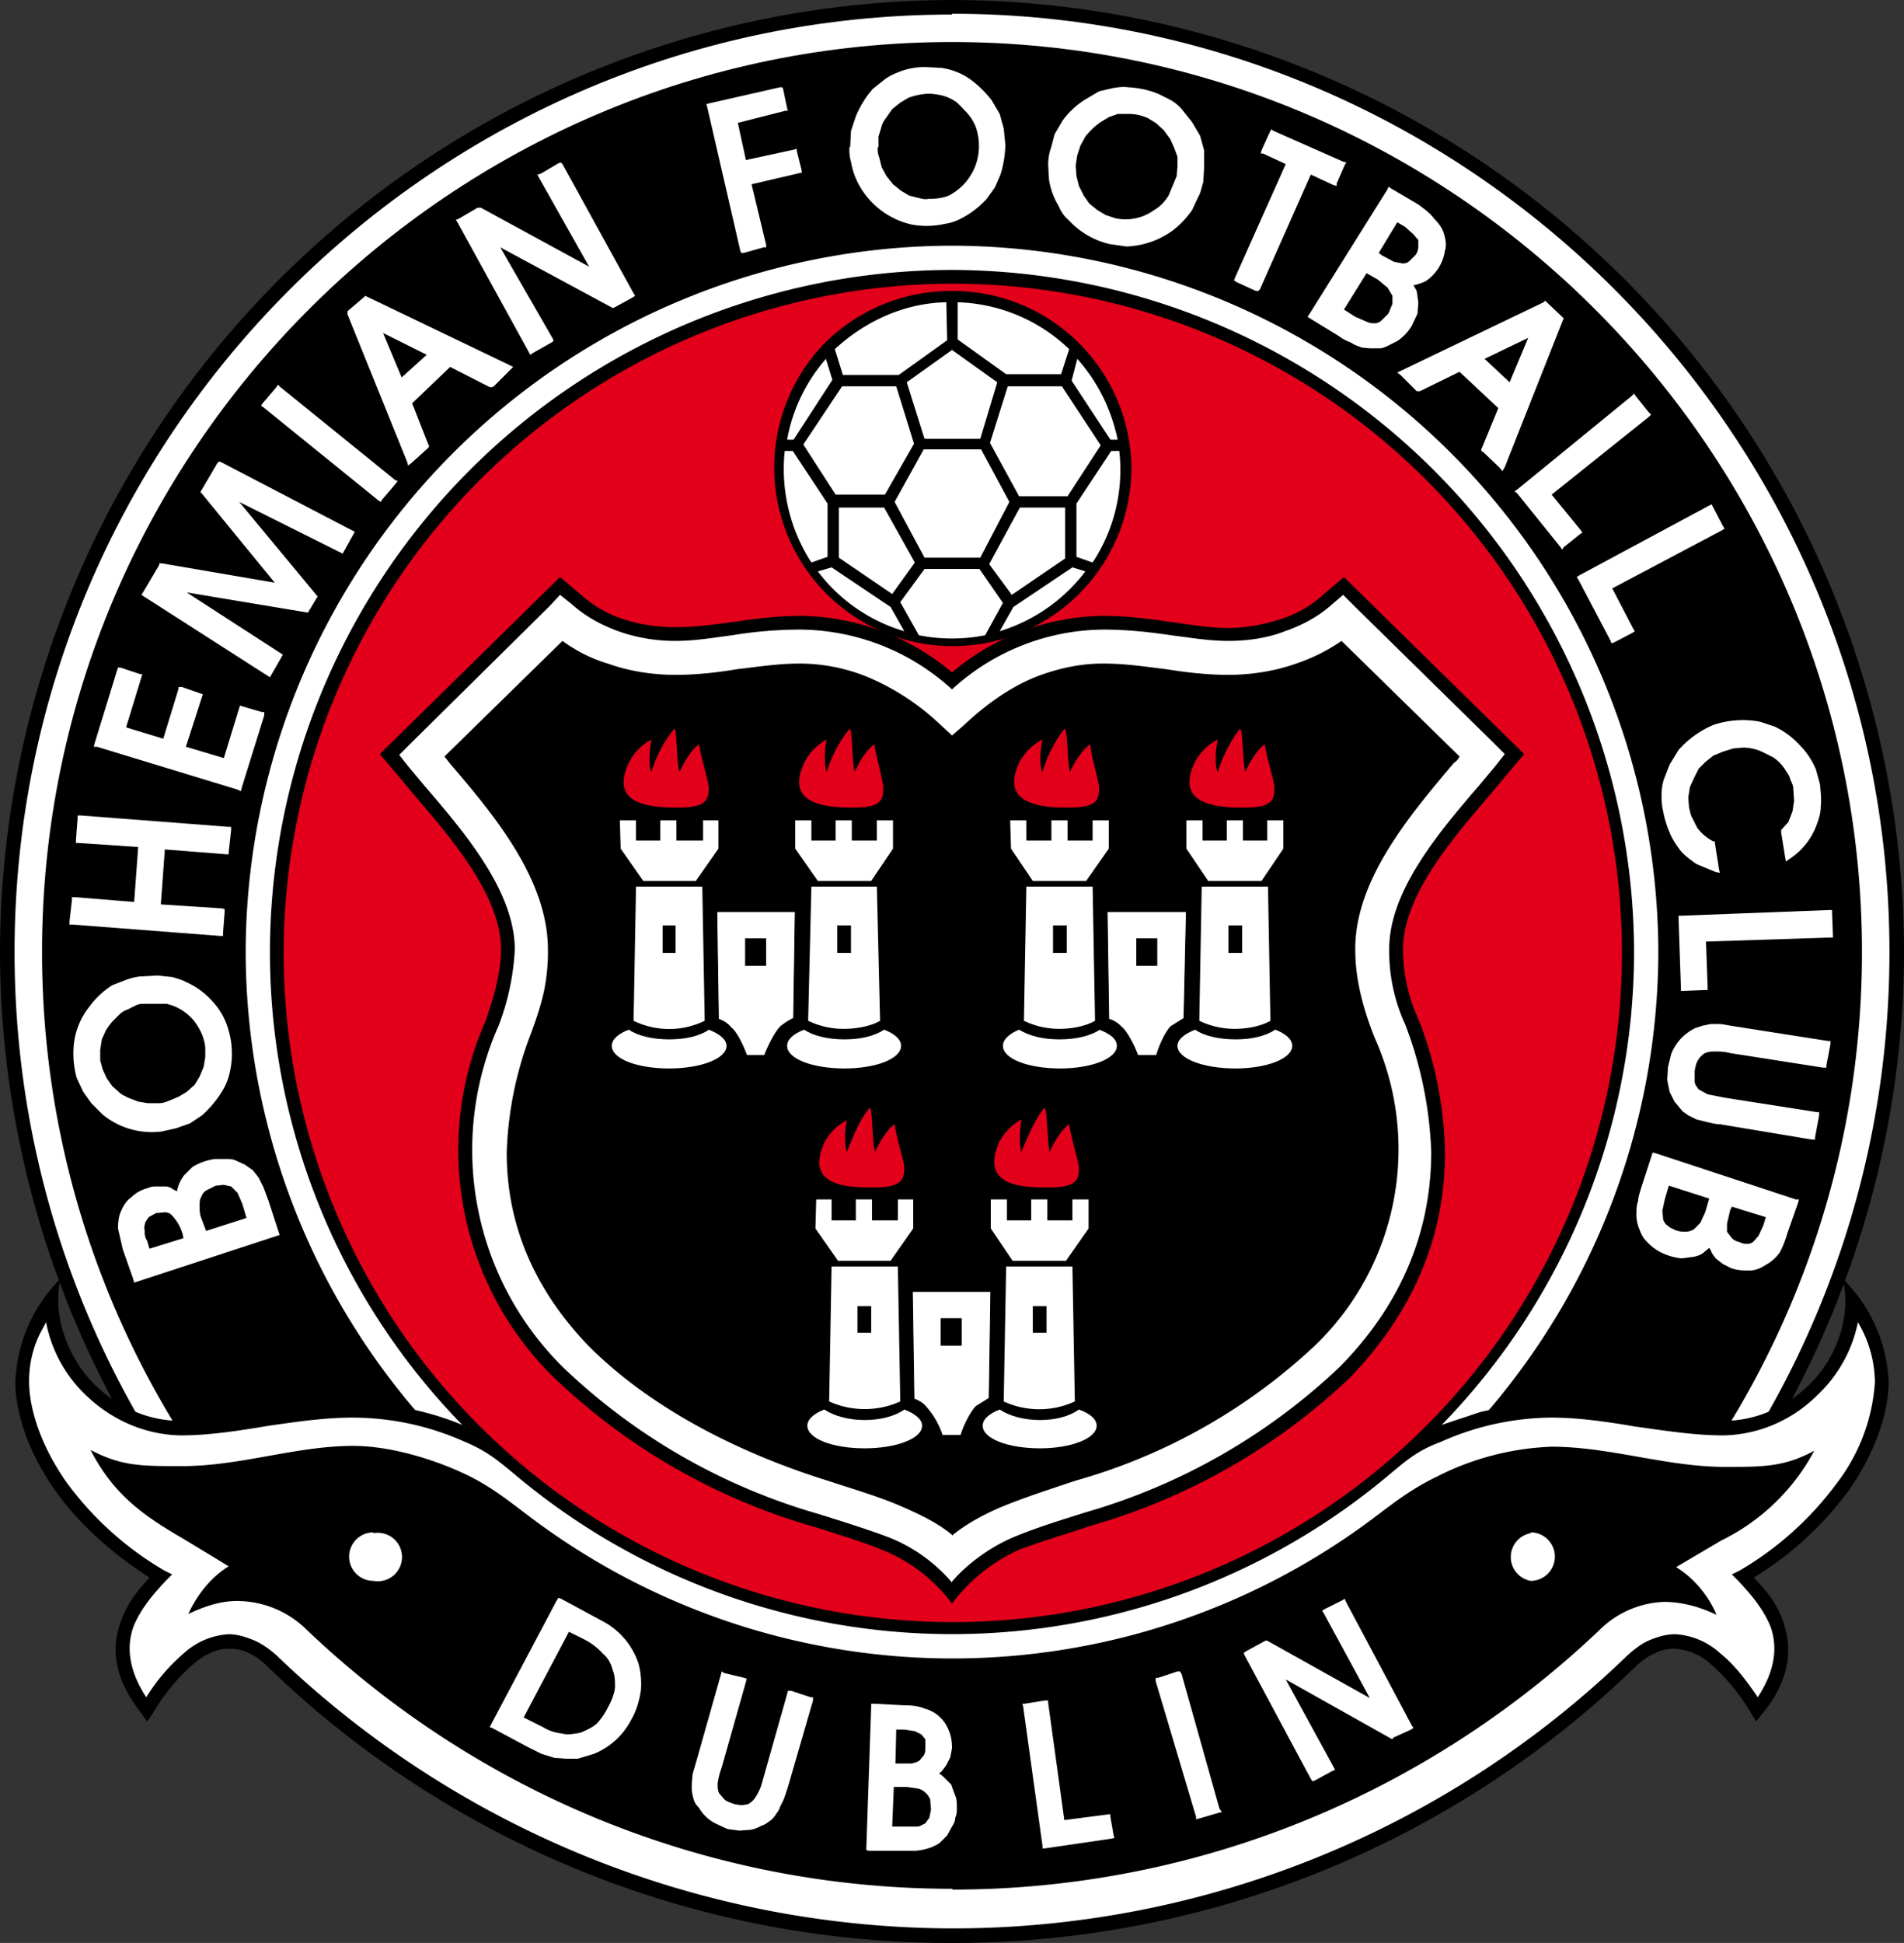<svg height="240.4" width="235.6" xmlns="http://www.w3.org/2000/svg"><rect width="100%" height="100%" fill="#333333" stroke="none"/><g clip-rule="evenodd" fill-rule="evenodd"><path d="M117.8 0a118 118 0 01117.8 117.8 118 118 0 01-117.8 117.8A118 118 0 010 117.8 118 118 0 01117.8 0z"/><path d="M117.8 1.7c63.9 0 116 52.2 116 116.1s-52.1 116-116 116-116-52.1-116-116 52.1-116 116-116z" fill="#fff"/><path d="M117.8 5.2c62 0 112.6 50.6 112.6 112.6s-50.6 112.6-112.6 112.6c-62 0-112.6-50.6-112.6-112.6S55.8 5.2 117.8 5.2z"/><path d="M117.8 30.4a87.6 87.6 0 0187.4 87.4 87.6 87.6 0 01-87.4 87.4 87.6 87.6 0 01-87.4-87.4 87.6 87.6 0 0187.4-87.4z" fill="#fff"/><path d="M117.8 240.4A121.3 121.3 0 0132.9 206a7.6 7.6 0 00-2.2-1.5c-.8-.4-1.6-.5-2.4-.5-1.4 0-2.9.6-4.5 2a24.5 24.5 0 00-4.9 6l-.7 1-.7-1c-3.5-4.4-3.7-8.2-2.6-11.2.8-2.5 2.4-4.3 3.6-5.6-5.1-3.3-9-7-11.6-10.7-3.6-5-5-10-5-13.5a19 19 0 015.6-12.8c-1.1 4.7 1 10 4.3 13.2 2.8 2.7 6.5 4.4 10.5 4.4a63 63 0 0010.8-1c3.5-.6 7-1.2 10.5-1.2a35.7 35.7 0 0113.6 2.7 83.8 83.8 0 01-23.8-58.5 84.5 84.5 0 0184.4-84.4 84.6 84.6 0 0184.4 84.4 84 84 0 01-23.8 58.5l4.8-1.6c3-.7 6-1 8.8-1 3.5 0 7 .5 10.5 1a64 64 0 0010.8 1.1c4 0 7.7-1.7 10.5-4.4 3.3-3.1 5.4-8.5 4.2-13.2a19 19 0 015.7 12.8c0 3.4-1.4 8.4-5 13.5a41.3 41.3 0 01-11.7 10.7c1.3 1.3 2.9 3.1 3.7 5.6 1 3 1 6.8-2.6 11.2l-.8 1-.6-1a24.5 24.5 0 00-4.9-6 7.3 7.3 0 00-4.5-2c-.8 0-1.6.1-2.4.5-.8.3-1.6.9-2.3 1.5a121.2 121.2 0 01-84.8 34.4z"/><path d="M57.3 178.3a33.9 33.9 0 00-13.7-2.9c-3.4 0-6.8.5-10.3 1-3.6.6-7.3 1.2-11 1.2-4.5-.1-8.6-2-11.7-5a16.8 16.8 0 01-4.9-9l-.7 1.3c-.8 1.6-1.4 3.6-1.4 6 0 3.2 1.3 7.8 4.7 12.6a40 40 0 0012 10.8l1 .5-.8.8c-1.1 1.2-3 3.2-4 5.7-.8 2.3-.7 5.2 1.6 8.7a23 23 0 014.6-5.4 9 9 0 015.6-2.4c1 0 2 .3 3 .7 1 .4 2 1.1 2.9 1.9a121 121 0 0083.6 33.8 120 120 0 0083.6-33.8c.9-.8 1.8-1.5 2.8-1.9 1-.4 2-.7 3.1-.7a9 9 0 015.6 2.4c1.5 1.2 3 3 4.6 5.4 2.3-3.5 2.4-6.4 1.6-8.7-1-2.5-2.9-4.5-4-5.7l-.8-.8 1-.5a40 40 0 0012-10.8A23 23 0 00232 171a14.8 14.8 0 00-2.1-7.4 17 17 0 01-5 9c-3 3-7.1 4.9-11.6 5-3.7 0-7.4-.6-11-1.1-3.5-.6-7-1.1-10.3-1.1a33.9 33.9 0 00-13.7 3c-3 1.1-4.4 2.4-6.8 4.4a84 84 0 01-107.6-.2c-2.4-2-3.7-3.1-6.6-4.3z" fill="#fff"/><path d="M117.8 35.1a82.8 82.8 0 11-82.7 82.7 82.9 82.9 0 0182.7-82.7z" fill="#e2001a"/><path d="M117.8 198.4a20.2 20.2 0 00-8.3-6.5c-2.4-1-5.6-2-8.8-3a77.2 77.2 0 01-32.2-18.5 39.4 39.4 0 01-8.4-44.1c.6-1.8 1.1-3.3 1.4-4.8.3-1.4.5-2.7.5-4 0-6.6-6-13.6-10.8-19.2l-2-2.4-2.2-2.6 22.3-21.9 2.6 2.2c1.7 1.5 3.4 2.4 5.2 3 2.1.7 4.4 1 6.5 1 2.3 0 4.5-.3 6.8-.6 2.8-.4 5.6-.8 8.8-.8a29.5 29.5 0 0118.6 7 29.5 29.5 0 0118.6-7c3.2 0 6 .4 8.8.8 2.2.3 4.5.7 6.8.7 2.1 0 4.3-.4 6.5-1.1 1.8-.6 3.6-1.5 5.2-3l2.6-2.2 22.3 21.9-2.2 2.6-2 2.4c-4.8 5.6-10.8 12.6-10.8 19.2a21 21 0 002 8.8 47.5 47.5 0 013.2 16.3c0 11.4-4.7 20.5-11.7 27.8a77.2 77.2 0 01-32.2 18.4c-3.2 1.1-6.4 2-8.9 3-3.7 1.7-6.3 4.1-8.2 6.6z"/><path d="M117.8 195.8a20 20 0 00-7.6-5.5c-2.6-1-5.8-2-9-3a76 76 0 01-31.4-18 37.8 37.8 0 01-8.1-42.4 30.6 30.6 0 002-9.4c0-7.2-6.2-14.5-11.2-20.3l-2-2.4-1.1-1.4 1.3-1.3L68 75l1.3-1.4 1.5 1.2c1.8 1.6 3.8 2.6 5.7 3.3a21 21 0 007.1 1.2c2.4 0 4.7-.4 7-.7a52 52 0 018.5-.7 28.1 28.1 0 0118.7 7.4 28 28 0 0118.7-7.4c3 0 5.7.3 8.4.7 2.4.3 4.7.7 7.1.7 2.2 0 4.7-.3 7-1.2 2-.7 4-1.7 5.8-3.3l1.4-1.2 1.4 1.4 17.3 17 1.3 1.3-1.1 1.4-2 2.4c-5 5.8-11.2 13.1-11.2 20.3a21.7 21.7 0 002 9.4 49 49 0 013.2 15.7c0 10.9-4.5 19.7-11.3 26.6a76.2 76.2 0 01-31.4 18c-3.2 1-6.4 2-9 3.1-3.3 1.4-6.1 3.7-7.6 5.5z" fill="#fff"/><path d="M117.8 190c1.7-1.4 3.7-2.5 6-3.5 2.9-1.2 6-2.2 9.3-3.3a71.6 71.6 0 0029.7-16.8 33.7 33.7 0 007.3-38c-.8-2-1.4-3.9-1.8-5.7-.4-1.8-.6-3.5-.6-5.3 0-8.6 6.8-16.6 12.2-23 .3-.2.5-.4.7-.8L166 79.3a22.5 22.5 0 01-5.6 2.8c-2.8 1-5.8 1.4-8.4 1.4s-5.2-.3-7.7-.7c-2.5-.3-5-.7-7.8-.7-2.6 0-5.3.5-8.2 1.6-2.8 1.1-5.8 3-9 6l-1.5 1.3-1.4-1.3a30 30 0 00-9.2-6 22.4 22.4 0 00-8.2-1.6c-2.7 0-5.2.4-7.8.7-2.4.4-5 .7-7.6.7-2.7 0-5.6-.4-8.4-1.4-2-.6-3.8-1.5-5.6-2.8L55 93.6l.7.9c5.4 6.3 12.1 14.3 12.1 23a24 24 0 01-.5 5.2c-.4 1.8-1 3.6-1.8 5.7a44.7 44.7 0 00-2.8 14.2c0 9.7 4 17.5 10 23.8 7.9 8 19.1 13.5 29.7 16.8 3.3 1.1 6.5 2 9.4 3.3 2.3 1 4.3 2 6 3.4z"/><path d="M117.8 233.8c30.9 0 59.1-12.2 80-32a12 12 0 018.1-3.6c2 0 4.2.5 6.5 1.6-.9-2.2-2.7-4.5-5-5.9l5.6-3.3a26 26 0 0011.5-11.1c-3.7 2-6.3 2-11 2-7.3 0-14.3-2.5-21.5-2.5a34 34 0 00-14.2 3.7c-3.3 1.6-5.4 3.3-8.2 5.4A86.8 86.8 0 0166 188c-2.7-2-4.8-3.8-8-5.4-4.3-2.1-9.8-3.7-14.3-3.7-7.2 0-14.2 2.6-21.6 2.5-4.6 0-7.1 0-10.9-2 2.8 5.4 6.3 8 11.5 11l5.6 3.4c-2.3 1.4-4 3.7-5 5.9 2.3-1.1 4.4-1.7 6.5-1.6a12.3 12.3 0 018.2 3.6c20.8 19.8 49 32 79.9 32z"/><path d="M46.2 189.7a3 3 0 110 5.9 3 3 0 010-6zM189.4 189.7a3 3 0 000 5.9 3 3 0 003-3 3 3 0 00-3-3zM221.2 152.5c-.3 1-.6 1.8-1 2.5a5 5 0 01-1.7 1.5c-.6.4-1.3.7-2 .7s-1.5 0-2.3-.3l-1-.5-.9-.7c-.2-.3-.5-.6-.6-1l-.2-.3-.6.5c-.3.3-.8.5-1.3.6l-1.5.2a7.4 7.4 0 01-2.7-.8 6.6 6.6 0 01-2-1.7 4 4 0 01-.5-1 4.7 4.7 0 01-.4-2.3c0-.3 0-.8.2-1.3 0-.5.2-1 .4-1.7l1.3-4 .1-.3.4.1 17.3 5.7h.4l-.1.4z" fill="#fff"/><path d="M206.5 146.7l-.5 1.7-.3 1.4.1 1.1c.1.3.3.6.5.7.3.3.6.4 1 .6.5.2.9.2 1.3.2.3 0 .7-.1 1-.3l.8-.8.6-1.3.5-1.7zM214.3 149.3l-.2.4-.4 1.7v1l.6.8c.2.2.5.4 1 .5.3.2.6.2 1 .2.2 0 .5-.1.7-.3l.6-.7.6-1.3.3-1z"/><path d="M226.5 128.8v.4l-.5 2.6v.3h-.4l-11.5-1.8c-.8-.2-1.4-.2-2-.2-.5 0-1 .1-1.3.3-.2.2-.5.4-.7.8-.2.3-.3.7-.4 1.3v1.3c0 .4.3.7.5 1l1.1.6 2 .4 11.5 1.8h.3v.4l-.5 2.7v.3h-.4l-11.4-1.9c-.6 0-1.2-.2-1.7-.3l-1.2-.3-1-.5-.7-.5-1-1.2-.6-1.2-.3-1.5.1-1.6.4-1.6a5.9 5.9 0 013-3.2l.9-.3 1-.2h1.2l1.8.3 11.5 1.8zM208 122.6v-.3l-.3-8.7v-.3h.4l18.2-.7h.4v.4l.1 2.6v.4h-.3l-15.4.5.2 5.6v.4h-.4l-2.5.1zM212.8 108l-.5-.1-2.4-1c-.7-.5-1.4-1-2-1.7-.5-.7-1-1.4-1.3-2.2a12 12 0 01-.8-2.6 8 8 0 01-.2-2c0-.7.1-1.4.3-2l.7-1.8 1.1-1.8a12 12 0 014.3-3.1 11.4 11.4 0 015.8-.4l1.8.6a10 10 0 013.1 2.3 9.4 9.4 0 012 3l.5 1.8c.1 1 .2 2 .1 2.8 0 .9-.3 1.7-.6 2.5a8.6 8.6 0 01-3.3 4l-.4.3-.1-.5-.5-3.1V102.7l.9-1 .5-1.3.2-1.3-.1-1.5c0-.4-.2-.8-.4-1.2 0-.3-.3-.7-.5-1a5.1 5.1 0 00-1.6-1.7l-1.2-.6a5.7 5.7 0 00-2.5-.6l-1.2.1-1.3.4-1.2.5-1 .8-.8.8-.6 1.2-.5 1.1-.2 1.3.1 1.2c.1.4.2 1 .4 1.3l.6 1.2a5.7 5.7 0 002 1.7h.2v.2l.5 3.2zM199.4 79.6l-.1-.3-4-7.6-.2-.3.3-.2 16-8.6.4-.2.2.4 1.2 2.3.2.3-.3.2-13.6 7.2 2.6 5 .2.3-.3.2-2.3 1.2zM193.3 68l-.2-.3-5.4-6.7-.3-.2.3-.2L201.9 49l.3-.3.2.3 1.6 2 .3.3-.3.3-12 9.6 3.6 4.4.2.3-.3.2-2 1.6zM180.6 46l-4.9 2.4h-.4l-2-2-.4-.3.4-.2 17.7-8.5.2-.2.2.2 1.9 1.8.2.2-.1.2-7.2 18.2-.3.5-.3-.4-2.1-2-.2-.1v-.2l2.1-5.1z" fill="#fff"/><path d="M186.8 47.3l2.3-5.5-5.4 2.6z"/><path d="M175.5 25.3c.8.6 1.5 1.1 2 1.8.6.6 1 1.2 1.2 1.9.2.7.3 1.4.1 2a5.5 5.5 0 01-2.4 3.8 7 7 0 01-1.5.5l.4.7.2 1.4-.1 1.4-.7 1.5a6 6 0 01-1.8 1.9l-1 .5c-.4.2-.8.4-1.2.4h-1.2l-1-.1c-.5-.2-.9-.3-1.3-.6-.5-.2-1-.4-1.5-.8l-3.6-2.2-.3-.2.2-.3 9.7-15.5.1-.3.3.2z" fill="#fff"/><path d="M166.3 38.3l1.4.9 1.4.6c.4.2.7.2 1 .2.4 0 .7-.2.9-.4l.8-.8.5-1.2v-1l-.6-1-1.2-1-1.4-.8zM170.6 31.3l.4.3 1.5.8 1.1.2c.3 0 .6-.1.8-.3l.8-.8c.2-.3.3-.7.3-1v-.8l-.6-.7-1-.9-1-.6z"/><path d="M155.7 36h-.3l-2.4-1.1-.3-.2.1-.3 6.3-14.1-2.8-1.3h-.3l.1-.4 1-2.2.2-.4.3.2 8.6 3.8.4.1-.2.3-1 2.3v.3l-.4-.1-2.8-1.3-6.3 14.2zM130 18.5l.5-1.9 1-1.7a10 10 0 012.8-2.6l1.7-1 1.7-.4c.6-.1 1.3-.2 1.9-.1a11.4 11.4 0 013.7.8l1.6.8c.5.3 1 .7 1.4 1.2l1.2 1.5 1 1.7.5 1.8v2l-.1 1.9c-.2.6-.3 1.3-.6 1.8l-.8 1.7a11 11 0 01-2.5 2.6 10.4 10.4 0 01-5.6 1.9l-2.1-.3a10 10 0 01-5.1-3c-.5-.4-.9-1-1.2-1.7a9 9 0 01-1.2-3.3l-.1-1.8c0-.7.1-1.3.3-2z" fill="#fff"/><path d="M133.3 19.2l-.2 1.3.1 1.3.3 1.2.6 1.2.7 1 1 .8 1 .6 1.2.4a6 6 0 004.8-1c.7-.4 1.3-1 1.8-1.8l1-2.4.1-1.2v-1.2l-.4-1.1-.5-1.1-.8-1.1-1-.9-1-.6a5.7 5.7 0 00-2.5-.5h-1.2l-1.1.4-1 .6a9 9 0 00-1.9 1.8l-.6 1.1-.4 1.2z"/><path d="M105.2 18.2l.1-2 .6-1.8A12.3 12.3 0 01108 11l1.5-1.2A7 7 0 01111 9a8.6 8.6 0 013.6-.7l1.9.1a8.3 8.3 0 013.4 1.3 13 13 0 012.8 2.7l1 1.7.5 1.8.2 2a13.3 13.3 0 01-.6 3.7l-.7 1.6-1 1.4a11.2 11.2 0 01-3.3 2.5c-.6.3-1.2.5-1.9.6a10.2 10.2 0 01-4 .1 9.9 9.9 0 01-6.3-4.4 9 9 0 01-1.3-3.4c-.2-.6-.2-1.2-.2-1.8z" fill="#fff"/><path d="M108.6 18.2c0 .4 0 .8.2 1.3l.3 1.2.6 1.1.8 1 1 .8 1 .6 1.2.3c.4.1.8.2 1.2.1 1 0 1.8-.1 2.5-.4a6.9 6.9 0 003.3-3.7 7.1 7.1 0 000-4.9 5.9 5.9 0 00-1.4-2 10 10 0 00-1-1 5.5 5.5 0 00-2.3-.9 6 6 0 00-1.3-.1 8.5 8.5 0 00-2.3.5l-1 .6-1 .8-.7 1c-.3.4-.5.7-.6 1.1l-.4 1.3v1.3z"/><path d="M91.7 31.3l-.1-.3-4.1-17.8-.1-.3.3-.1 8.8-2h.3l.1.2.5 2.4.1.3h-.3l-5.9 1.5 1 4.6 6-1.3.3-.1v.3l.6 2.4v.3H99l-6 1.4 1.8 7.5v.3h-.3l-2.5.7zM68.5 42.2l-.3.2-2.3 1.3-.3.2-.2-.4-8.8-16-.2-.3.3-.1 2.4-1.4h.4L72.9 33l-6.2-11-.2-.4.4-.1 2.2-1.3.3-.1.2.2 8.8 16 .2.3-.3.2-2.2 1.2-.2.1h-.1l-13.9-7.5 6.5 11.3zM51 49.9l2 5.1.1.2-.1.2-2.1 1.9-.4.3-.1-.4L43 38.9v-.4l2-1.7.2-.2.2.1 17.7 8.5.4.2-.4.4-2 2-.2.1h-.3l-4.9-2.5z" fill="#fff"/><path d="M52.8 43.9l-5.4-2.7 2.3 5.5z"/><path d="M49.2 59.5l-.2.3-1.7 2-.2.3-.3-.2-14.2-11.5-.3-.2.2-.3 1.7-2 .2-.3.3.3 14.2 11.5zM35 81l-1.6 2.8-15.6-10-.3-.2.2-.3 2-3.4v-.2h.3l14 2.4-9-11-.2-.2.1-.2 2-3.4.2-.2.3.1 16.5 8.6-1.5 2.7-12.8-6.4 9.7 11.7-1.2 2-15-2.5zM32.7 88.1v.4l-2.8 9-.1.4-.4-.2L12 92.4h-.4l.1-.4 2.8-9.1.1-.3h.3l2.4.8h.3l-.1.4-1.9 6.2 4.6 1.4 1.9-6.2V85h.4l2.3.8.3.1-.1.3-2 6.2 4.7 1.4 1.9-6.2.1-.3.3.1 2.4.7zM27.8 112.5v.3l-.2 2.6v.4h-.4L9 114.4h-.4v-.4l.3-2.6v-.4h.3l7.4.6.5-6.8-7.4-.5h-.3v-.4l.2-2.6v-.4h.4l18.2 1.4h.4v.4l-.3 2.7v.3H28l-7.6-.6-.5 6.8 7.6.5zM20 140a9.6 9.6 0 01-7.3-2.1l-1.4-1.4-1-1.4-.8-1.7a11.3 11.3 0 01-.4-3.7 9 9 0 012-5.2 10.3 10.3 0 012.8-2.6l1.8-.7c.6-.2 1.3-.4 2-.4l1.8-.1 1.9.2c.5.2 1.1.3 1.6.6a9.3 9.3 0 013.2 2.3 8.5 8.5 0 012 3.4 10.4 10.4 0 01.1 6 7 7 0 01-.8 1.8A13.3 13.3 0 0125 138l-1.5 1-1.7.6-1.8.4zM15.2 154.6l-.6-2.6c0-.8.1-1.6.4-2.2.3-.7.7-1.3 1.3-1.7.5-.5 1.2-.9 2-1.1.4-.2.7-.2 1.1-.2h1.1c.4 0 .7.2 1 .4l.4.2a4.6 4.6 0 01.9-2l1-1a7 7 0 011.5-.7 7 7 0 011.3-.3H28c.4 0 .8 0 1.2.2l1.1.5 1 .7.7.9.6 1.2.6 1.6 1.3 4 .1.3-.3.1-17.4 5.7-.3.1-.1-.4z" fill="#fff"/><path d="M30.5 150.7L30 149l-.6-1.4-.8-.8-.9-.2-1 .1-1.2.6c-.3.2-.5.5-.6.8-.2.3-.2.7-.2 1.1 0 .5 0 1 .2 1.5l.6 1.6zM22.7 153.2l-.1-.5a5.6 5.6 0 00-1.4-2.4c-.2-.2-.5-.3-.8-.3l-1.1.1-.9.5-.4.6c-.1.4-.2.7-.1 1 0 .4 0 .9.3 1.3l.3 1z"/><path d="M165.2 219l-.3.1-2.2 1.2-.3.1-.2-.3-8.2-15.3-.1-.3.3-.2 2.2-1.2.2-.1h.2l12.7 7.1-5.7-10.5-.2-.3.3-.2 2.2-1.1.3-.2.1.3 8.2 15.4.2.3-.3.2-2.2 1-.1.2-.2-.1-13-7.3 5.9 10.8zM151.2 224.2l-.4.1-2.4.7-.4.1v-.3L143 208v-.4h.3l2.4-.8h.3l.2.3 4.7 16.7zM137.9 227.4l-.4.1-8.2 1.2h-.3v-.3l-2.4-17.3-.1-.3h.3l2.5-.4h.4v.3l2 14.5 5.4-.7h.3v.3l.4 2.3zM111.9 211c1 0 1.8.1 2.5.4a4.4 4.4 0 013 2.7c.3.7.4 1.4.4 2.2l-.2 1.1-.5 1-.6.8-.3.2.5.4 1 1 .5 1.4c.2.4.2 1 .2 1.5 0 .4 0 .8-.2 1.2 0 .4-.2.8-.4 1.1l-.6 1.1-.8.8c-.3.3-.6.4-1 .6a6.9 6.9 0 01-2.2.5h-5.7l-.3-.1v-.3l.6-17.4v-.4h.4z" fill="#fff"/><path d="M110.4 226H113.5c.4 0 .7-.3 1-.4l.5-.7.2-1-.1-1.3c-.2-.3-.3-.6-.6-.8-.2-.2-.5-.4-.9-.5l-1.4-.2h-1.6zM110.8 218.2h2c.4-.1.8-.2 1-.4l.5-.6c.2-.3.2-.6.2-1v-1l-.5-.6-.8-.4-1.3-.2h-1z"/><path d="M89.3 206.8l.3.2 2.5.6.3.1-.1.4-3 10.6a9 9 0 00-.5 2c0 .4 0 .8.2 1.2l.6.7c.3.3.7.4 1.2.6.5.1 1 .2 1.3.1.3 0 .6-.1.8-.3.3-.2.6-.6.8-1 .3-.5.5-1 .7-1.8l3-10.6.1-.4h.4l2.4.8h.3v.4l-3.1 10.7-.5 1.5-.5 1c-.1.4-.3.6-.5.9a3 3 0 01-.6.7c-.4.3-.8.6-1.2.7-.5.3-.9.4-1.3.5l-1.4.1-1.5-.2-1.5-.7a5 5 0 01-2-1.9c-.3-.3-.6-.7-.7-1.2a5 5 0 01-.2-1v-.8l.1-1.2.5-1.7 3-10.6zM65.2 216.1l-4.3-2.3-.3-.1.2-.4 8.1-15.3.2-.3.3.1 5 2.7a9.2 9.2 0 014.6 5.3c.3 1.1.4 2.3.3 3.4-.2 1.2-.5 2.4-1.2 3.6a9 9 0 01-4.6 4.2l-2 .6H70l-1.4-.1-1.6-.5-1.8-.9z" fill="#fff"/><path d="M64.8 212.5l2.4 1.2c.8.5 1.6.7 2.4.8.7.2 1.5 0 2.2-.1.7-.3 1.4-.6 2-1.1.5-.5 1-1.2 1.4-2 .5-.9.8-1.7.9-2.5 0-.7 0-1.5-.3-2.2-.2-.8-.6-1.5-1.2-2a8.1 8.1 0 00-2.2-1.7l-2-1zM19.6 136.5c.5 0 .8-.1 1.3-.3l1.2-.5 1-.6 1-.9.6-1 .5-1.2.2-1.2v-1.2a6 6 0 00-.8-2.4 6.1 6.1 0 00-4-3H18c-.4 0-.8 0-1.2.2l-1 .5c-.3.1-.7.3-1 .6l-.9.9a8 8 0 00-.8 1.1l-.5 1.1-.2 1.3v1.3l.3 1.1.5 1.1.7 1 .9.8c.3.3.7.4 1 .6l1.3.5 1.2.2h1.3zM117.8 36A22.1 22.1 0 01140 58.2 22.1 22.1 0 11102 42.5c4-4 9.6-6.5 15.7-6.5z"/><g fill="#fff"><path d="M126.2 62.8l-3.8 7 2.8 3.8 6.6-4.5v-6.3zM109.4 62.8h-5.6V69l6.6 4.5 2.8-3.9zM114.4 54.3h6.9l2.1-7-5.6-4-5.6 4zM121.4 55.6h-7.1l-3.6 6.5 3.7 6.9h6.9l3.6-6.9zM124.7 47.8l-2.2 7 3.6 6.6h6l4.1-6.3-4.8-7.3zM132.3 43.2a20.8 20.8 0 00-13.8-5.8V42l6 4.3h6.8zM138.3 54.4c-.8-3.8-2.5-7.2-5-10l-.7 2.7 4.8 7.3zM135.2 69.6a20.8 20.8 0 003.3-13.8h-1l-4.3 6.5v6.6zM123.7 78.1a21 21 0 0010.6-7.4l-1.6-.5-7.3 4.9zM113.7 78.6a21.1 21.1 0 008.2 0l2.2-4-2.9-4.2h-6.8l-3 4.1zM101.2 70.7a20.7 20.7 0 0010.7 7.4l-1.7-3-7.3-4.9zM97.1 55.8a21.3 21.3 0 003.3 13.8l2-.7v-6.6l-4.3-6.5zM102.2 44.4a20.8 20.8 0 00-4.8 10h.8L103 47zM117.1 37.4c-5.3.1-10.1 2.4-13.8 5.8l1 3.2h6.9l6-4.3zM113.1 54.9l-2.2-7.1h-6.7L99.4 55l4 6.2h6.1z"/></g><path d="M80.6 91.5c-.3 1.7-.3 3.7 0 4a16 16 0 012.8-5.3c.4-.4.3 4.6.7 5.3.6-1.4 1.7-3 2.4-3.4.3 1.9 1.2 4.6 1.2 5.4 0 1.8-.6 2.6-5.2 2.4-4-.2-6.6-1.4-4.7-5.5a6.6 6.6 0 012.8-2.9z" fill="#e2001a"/><path d="M76.7 101.5h2v2.5h3v-2.5h2v2.5H87v-2.5h1.9v3.5l-2.8 4h-6.5l-2.8-4zM78.7 109.7h8.2l.3 16.6a10 10 0 01-8.8 0z" fill="#fff"/><path d="M82 114.5h1.6v3.4H82z"/><path d="M87.7 127.4c1.3.5 2.2 1.2 2.2 2 0 1.6-3.2 2.8-7.1 2.8-4 0-7.1-1.2-7.1-2.8 0-.8.8-1.5 2.1-2 1.2.8 3 1.2 5 1.2s3.8-.4 4.9-1.2z" fill="#fff"/><path d="M102.3 91.5c-.4 1.7-.2 3.7 0 4a16 16 0 012.8-5.3c.4-.4.3 4.6.7 5.3.5-1.4 1.7-3 2.4-3.4.3 1.9 1.1 4.6 1.1 5.4 0 1.8-.5 2.6-5.1 2.4-3.9-.2-6.6-1.4-4.7-5.5a6.6 6.6 0 012.8-2.9z" fill="#e2001a"/><path d="M98.4 101.5h2v2.5h3v-2.5h2v2.5h3.1v-2.5h2v3.5l-2.7 4h-6.6l-2.8-4zM100.4 109.7h8.1l.4 16.6c-1 .6-2.7 1-4.5 1a10 10 0 01-4.4-1z" fill="#fff"/><path d="M103.6 114.5h1.7v3.4h-1.7z"/><path d="M109.4 127.4c1.3.5 2.1 1.2 2.1 2 0 1.6-3.1 2.8-7 2.8-4 0-7.1-1.2-7.1-2.8 0-.8.8-1.5 2.1-2 1.2.8 3 1.2 5 1.2s3.7-.4 4.9-1.2z" fill="#fff"/><path d="M88.7 112.8h9.7l-.2 13.2c-.7.3-1.2.7-1.6 1-.7.7-1.6 2.5-2 3.6h-2.2c-.4-1.1-1.2-2.9-2-3.5-.3-.4-.9-.8-1.5-1z" fill="#fff" stroke="#000" stroke-miterlimit="2.6" stroke-width=".1"/><path d="M92.2 116.1h2.6v3.4h-2.6z"/><path d="M104.8 138.6c-.4 1.6-.2 3.6 0 3.9.8-2 1.7-4.2 2.8-5.4.4-.3.3 4.7.7 5.4.6-1.4 1.7-3 2.4-3.4.3 2 1.2 4.7 1.2 5.4 0 1.8-.6 2.6-5.2 2.4-3.9-.1-6.6-1.3-4.7-5.5a6.5 6.5 0 012.8-2.8z" fill="#e2001a"/><path d="M101 148.4h1.9v2.6h3v-2.6h2v2.6h3.2v-2.6h1.9v3.6l-2.8 4h-6.5l-2.8-4zM102.9 156.7h8.2l.3 16.7a10.7 10.7 0 01-8.8 0z" fill="#fff"/><path d="M106.1 161.6h1.7v3.3h-1.7z"/><path d="M111.9 174.4c1.3.5 2.2 1.2 2.2 2 0 1.6-3.2 2.8-7.1 2.8-4 0-7.1-1.2-7.1-2.8 0-.8.8-1.5 2.1-2 1.2.8 3 1.3 5 1.3s3.8-.5 4.9-1.3z" fill="#fff"/><path d="M126.4 138.5c-.3 1.7-.2 3.7 0 4 .8-2 1.8-4.2 2.8-5.4.4-.3.4 4.7.7 5.4.6-1.4 1.7-3 2.4-3.4.3 2 1.2 4.7 1.2 5.4 0 1.8-.5 2.6-5.2 2.4-3.8-.1-6.5-1.3-4.7-5.5a6.8 6.8 0 012.8-2.9z" fill="#e2001a"/><path d="M122.6 148.4h2v2.6h3v-2.6h2v2.6h3.1v-2.6h2v3.6l-2.8 4h-6.6l-2.7-4zM124.5 156.7h8.2l.3 16.7a10.5 10.5 0 01-8.8 0z" fill="#fff"/><path d="M127.8 161.6h1.7v3.3h-1.7z"/><path d="M133.5 174.4c1.4.5 2.2 1.2 2.2 2 0 1.6-3.2 2.8-7 2.8-4 0-7.1-1.2-7.1-2.8 0-.8.8-1.5 2.1-2 1.2.8 3 1.3 5 1.3s3.7-.5 4.8-1.3z" fill="#fff"/><path d="M112.9 159.8h9.7l-.2 13.2-1.6 1c-.7.7-1.6 2.5-1.9 3.6h-2.3a10 10 0 00-2-3.5c-.3-.4-.9-.8-1.5-1z" fill="#fff" stroke="#000" stroke-miterlimit="2.6" stroke-width=".1"/><path d="M116.4 163.1h2.6v3.4h-2.6z"/><path d="M129 91.5c-.4 1.7-.3 3.7 0 4a16 16 0 012.7-5.3c.4-.4.4 4.6.7 5.3.6-1.4 1.8-3 2.5-3.4.2 1.9 1.1 4.6 1.1 5.4 0 1.8-.5 2.6-5.2 2.4-3.8-.2-6.6-1.4-4.7-5.5a6.6 6.6 0 012.9-2.9z" fill="#e2001a"/><path d="M125 101.5h2v2.5h3.1v-2.5h2v2.5h3.1v-2.5h2v3.5l-2.8 4h-6.6l-2.7-4zM127 109.7h8.2l.3 16.6c-1 .6-2.7 1-4.4 1a10 10 0 01-4.4-1z" fill="#fff"/><path d="M130.3 114.5h1.7v3.4h-1.7z"/><path d="M136 127.4c1.4.5 2.2 1.2 2.2 2 0 1.6-3.2 2.8-7 2.8-4 0-7.1-1.2-7.1-2.8 0-.8.8-1.5 2-2 1.3.8 3 1.2 5 1.2s3.8-.4 5-1.2z" fill="#fff"/><path d="M150.7 91.5c-.4 1.7-.3 3.7 0 4a17 17 0 012.7-5.3c.4-.4.4 4.6.7 5.3.6-1.4 1.7-3 2.4-3.4.3 1.9 1.2 4.6 1.2 5.4 0 1.8-.5 2.6-5.2 2.4-3.9-.2-6.6-1.4-4.7-5.5a6.5 6.5 0 012.9-2.9z" fill="#e2001a"/><path d="M146.8 101.5h2v2.5h3v-2.5h2v2.5h3v-2.5h2v3.5l-2.7 4h-6.6l-2.7-4zM148.7 109.7h8.2l.3 16.6c-1 .6-2.7 1-4.4 1a10 10 0 01-4.4-1z" fill="#fff"/><path d="M152 114.5h1.7v3.4H152z"/><path d="M157.8 127.4c1.3.5 2.1 1.2 2.1 2 0 1.6-3.2 2.8-7 2.8-4 0-7.2-1.2-7.2-2.8 0-.8.9-1.5 2.2-2 1.1.8 3 1.2 5 1.2s3.7-.4 4.9-1.2z" fill="#fff"/><path d="M137 112.8h9.8l-.3 13.2-1.6 1c-.7.7-1.5 2.5-1.8 3.6h-2.3c-.4-1.1-1.3-2.9-2-3.5-.4-.4-.9-.8-1.6-1z" fill="#fff" stroke="#000" stroke-miterlimit="2.6" stroke-width=".1"/><path d="M140.6 116.1h2.6v3.4h-2.6z"/></g></svg>